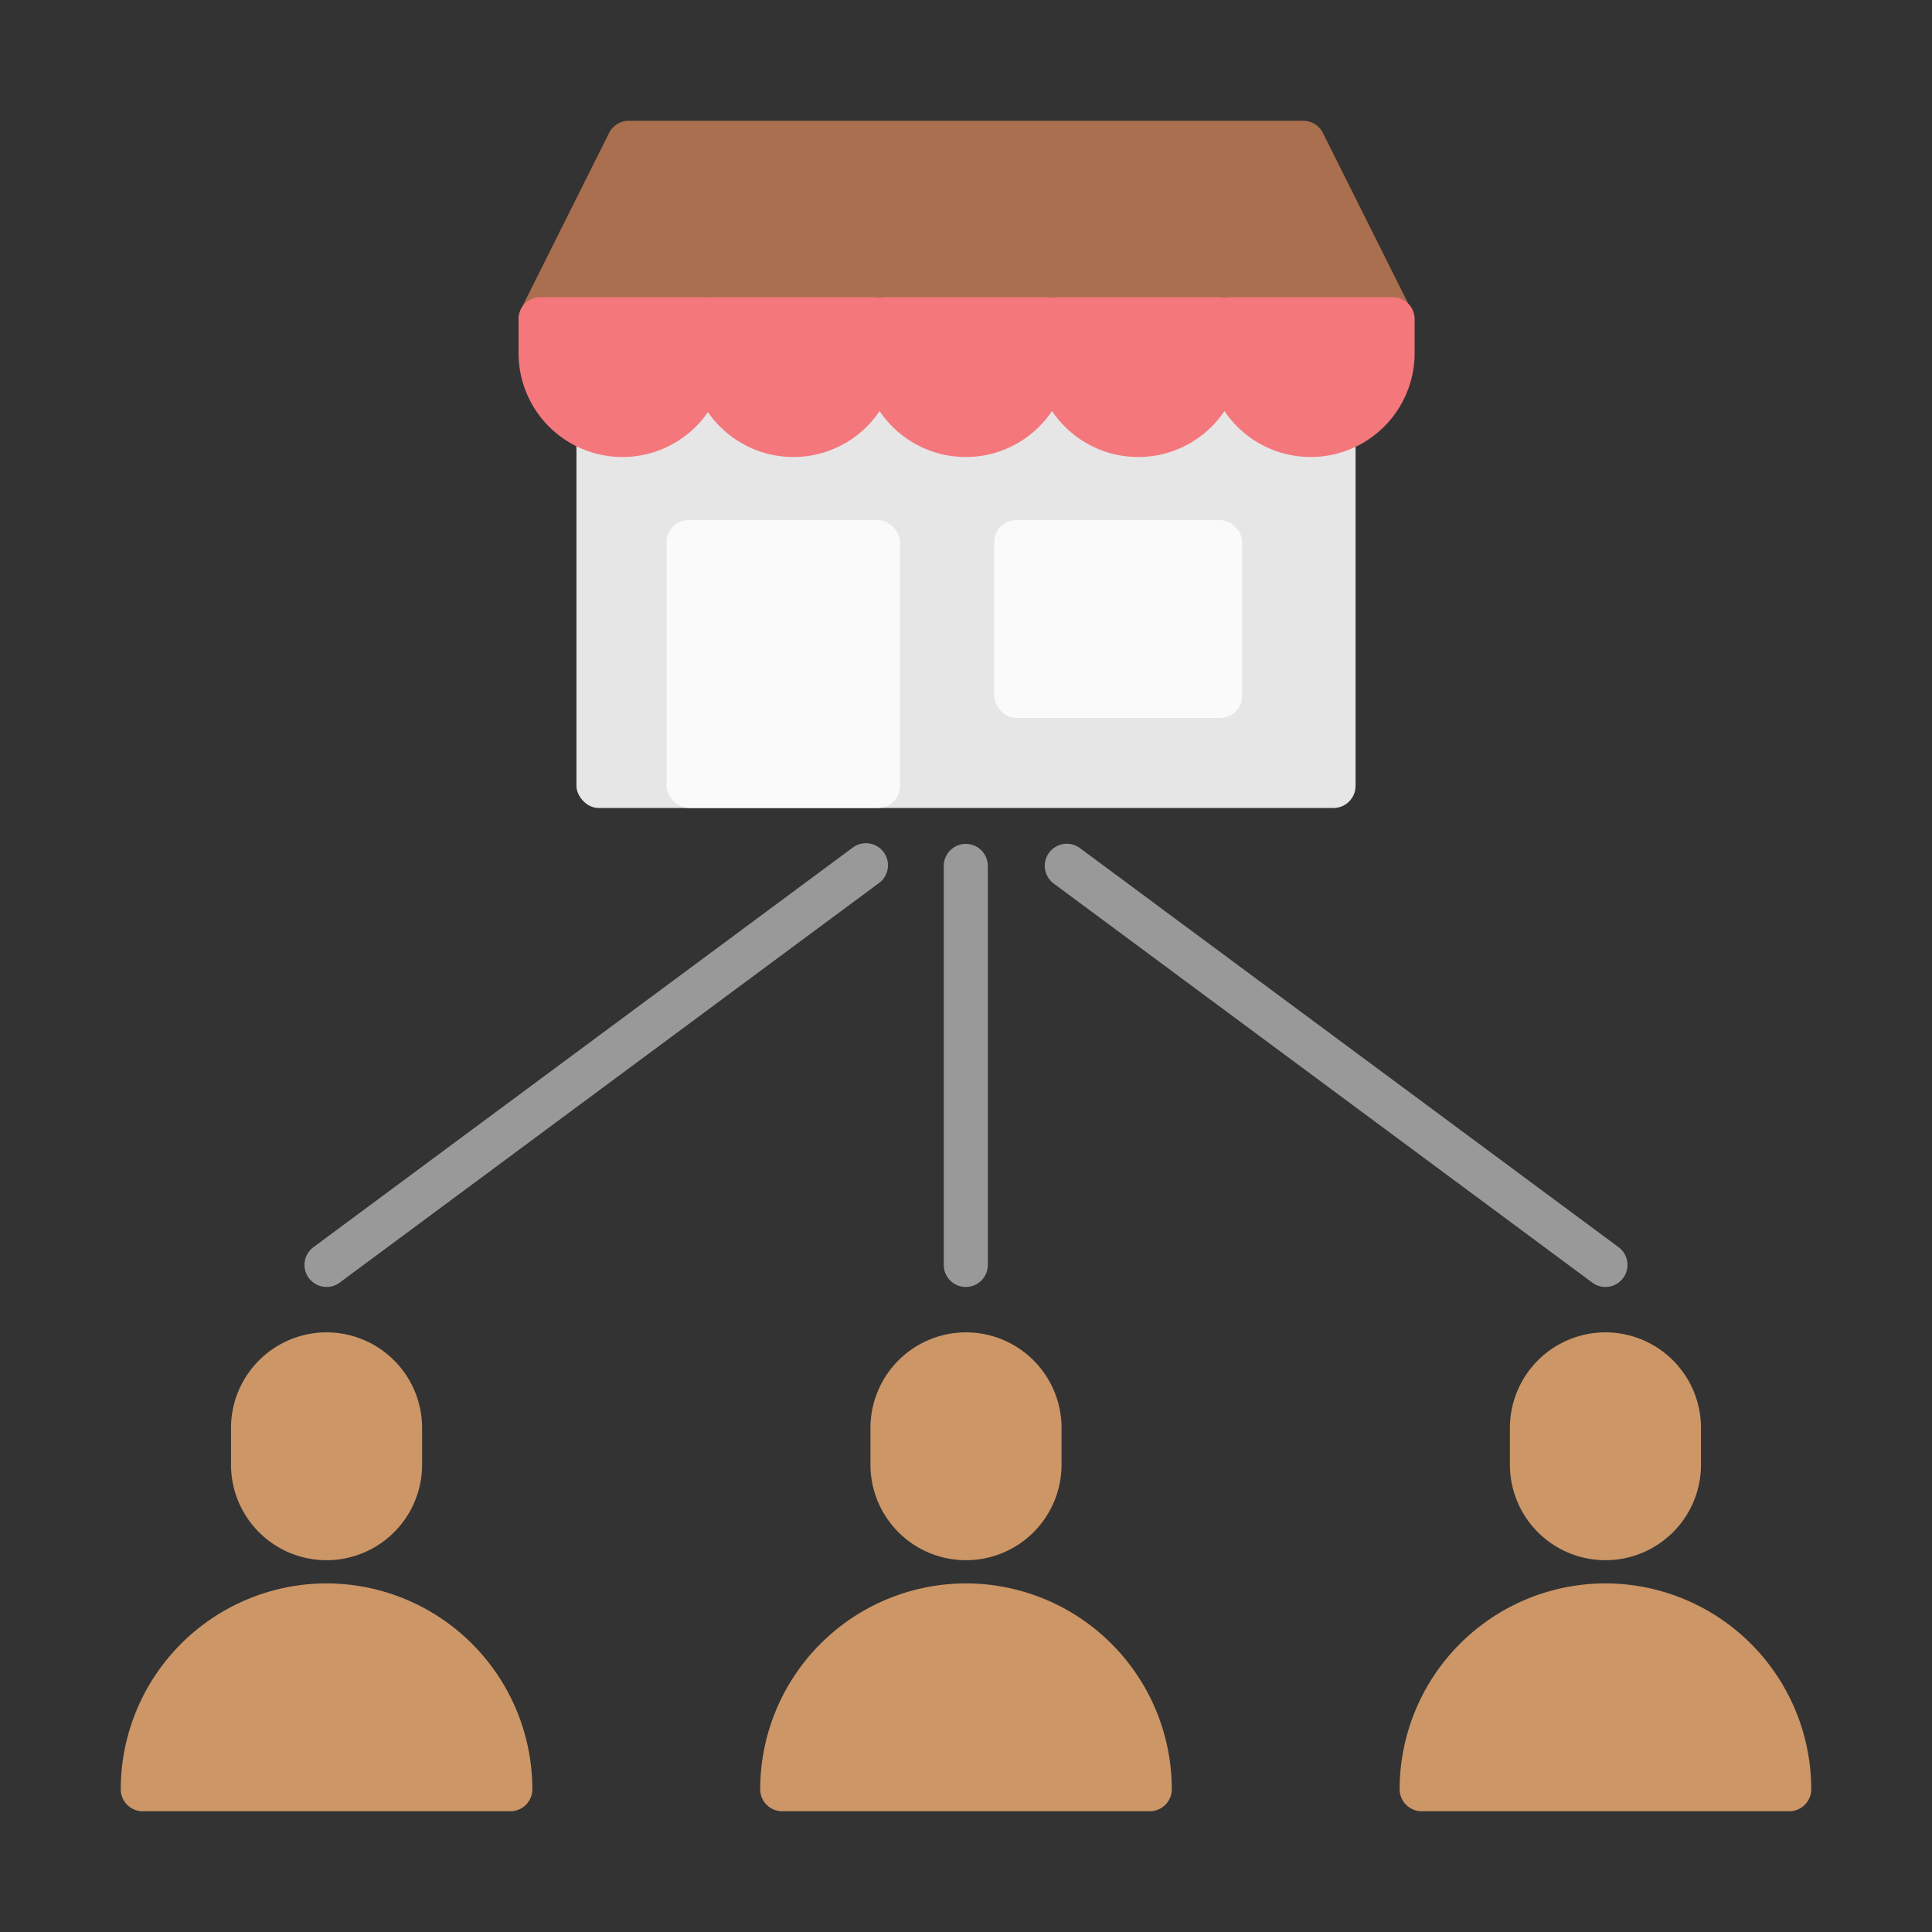 <svg height="512" viewBox="0 0 256 256" width="512" xmlns="http://www.w3.org/2000/svg"><rect x="0" y="0" width="256" height="256" fill="#333333" stroke="none"/><g id="Layer_24" data-name="Layer 24"><rect fill="#e6e6e6" height="67.687" rx="2.922" width="103.235" x="76.383" y="39.374"/><g fill="#cc9667"><path d="m43.27 176.543a12.675 12.675 0 0 0 -12.661 12.661v4.87a12.661 12.661 0 1 0 25.322 0v-4.87a12.675 12.675 0 0 0 -12.661-12.661z"/><path d="m43.27 209.809a27.3 27.3 0 0 0 -27.27 27.27 2.921 2.921 0 0 0 2.922 2.922h48.696a2.921 2.921 0 0 0 2.922-2.922 27.3 27.3 0 0 0 -27.269-27.27z"/><path d="m128 176.543a12.675 12.675 0 0 0 -12.661 12.661v4.87a12.661 12.661 0 1 0 25.322 0v-4.87a12.675 12.675 0 0 0 -12.661-12.661z"/><path d="m128 209.809a27.3 27.3 0 0 0 -27.27 27.27 2.921 2.921 0 0 0 2.922 2.921h48.696a2.921 2.921 0 0 0 2.922-2.922 27.3 27.3 0 0 0 -27.27-27.27z"/><path d="m212.73 176.543a12.675 12.675 0 0 0 -12.66 12.661v4.87a12.661 12.661 0 1 0 25.322 0v-4.87a12.675 12.675 0 0 0 -12.662-12.661z"/><path d="m212.73 209.809a27.3 27.3 0 0 0 -27.27 27.27 2.921 2.921 0 0 0 2.922 2.921h48.696a2.921 2.921 0 0 0 2.922-2.922 27.3 27.3 0 0 0 -27.27-27.27z"/></g><path d="m186.979 40.989-11.687-23.374a2.922 2.922 0 0 0 -2.614-1.615h-89.357a2.922 2.922 0 0 0 -2.614 1.615l-11.687 23.374a2.922 2.922 0 0 0 2.614 4.229h112.73a2.922 2.922 0 0 0 2.614-4.229z" fill="#a96f4e"/><path d="m184.525 39.374h-21.702a2.874 2.874 0 0 1 -1.147 0h-21.702a2.874 2.874 0 0 1 -1.148 0h-21.702a2.874 2.874 0 0 1 -1.147 0h-21.703a2.909 2.909 0 0 0 -.469.047 2.911 2.911 0 0 0 -.469-.047h-21.702a2.921 2.921 0 0 0 -2.922 2.922v4.488a13.764 13.764 0 0 0 25.093 7.825 13.755 13.755 0 0 0 22.745-.142 13.762 13.762 0 0 0 22.849-.001 13.762 13.762 0 0 0 22.849.001 13.769 13.769 0 0 0 25.197-7.684v-4.488a2.921 2.921 0 0 0 -2.921-2.922z" fill="#f4777c"/><rect fill="#fafafa" height="38.145" rx="2.922" width="30.947" x="88.317" y="68.916"/><rect fill="#fafafa" height="26.215" rx="2.922" width="32.865" x="131.733" y="68.916"/><path d="m127.975 170.528a2.921 2.921 0 0 1 -2.922-2.922v-52.916a2.922 2.922 0 0 1 5.843 0v52.917a2.921 2.921 0 0 1 -2.922 2.921z" fill="#999"/><path d="m43.272 170.528a2.922 2.922 0 0 1 -1.742-5.269l71.42-52.916a2.922 2.922 0 1 1 3.479 4.694l-71.42 52.917a2.906 2.906 0 0 1 -1.738.575z" fill="#999"/><path d="m212.728 170.528a2.906 2.906 0 0 1 -1.738-.575l-71.42-52.917a2.922 2.922 0 0 1 3.479-4.694l71.42 52.916a2.922 2.922 0 0 1 -1.742 5.269z" fill="#999"/></g></svg>